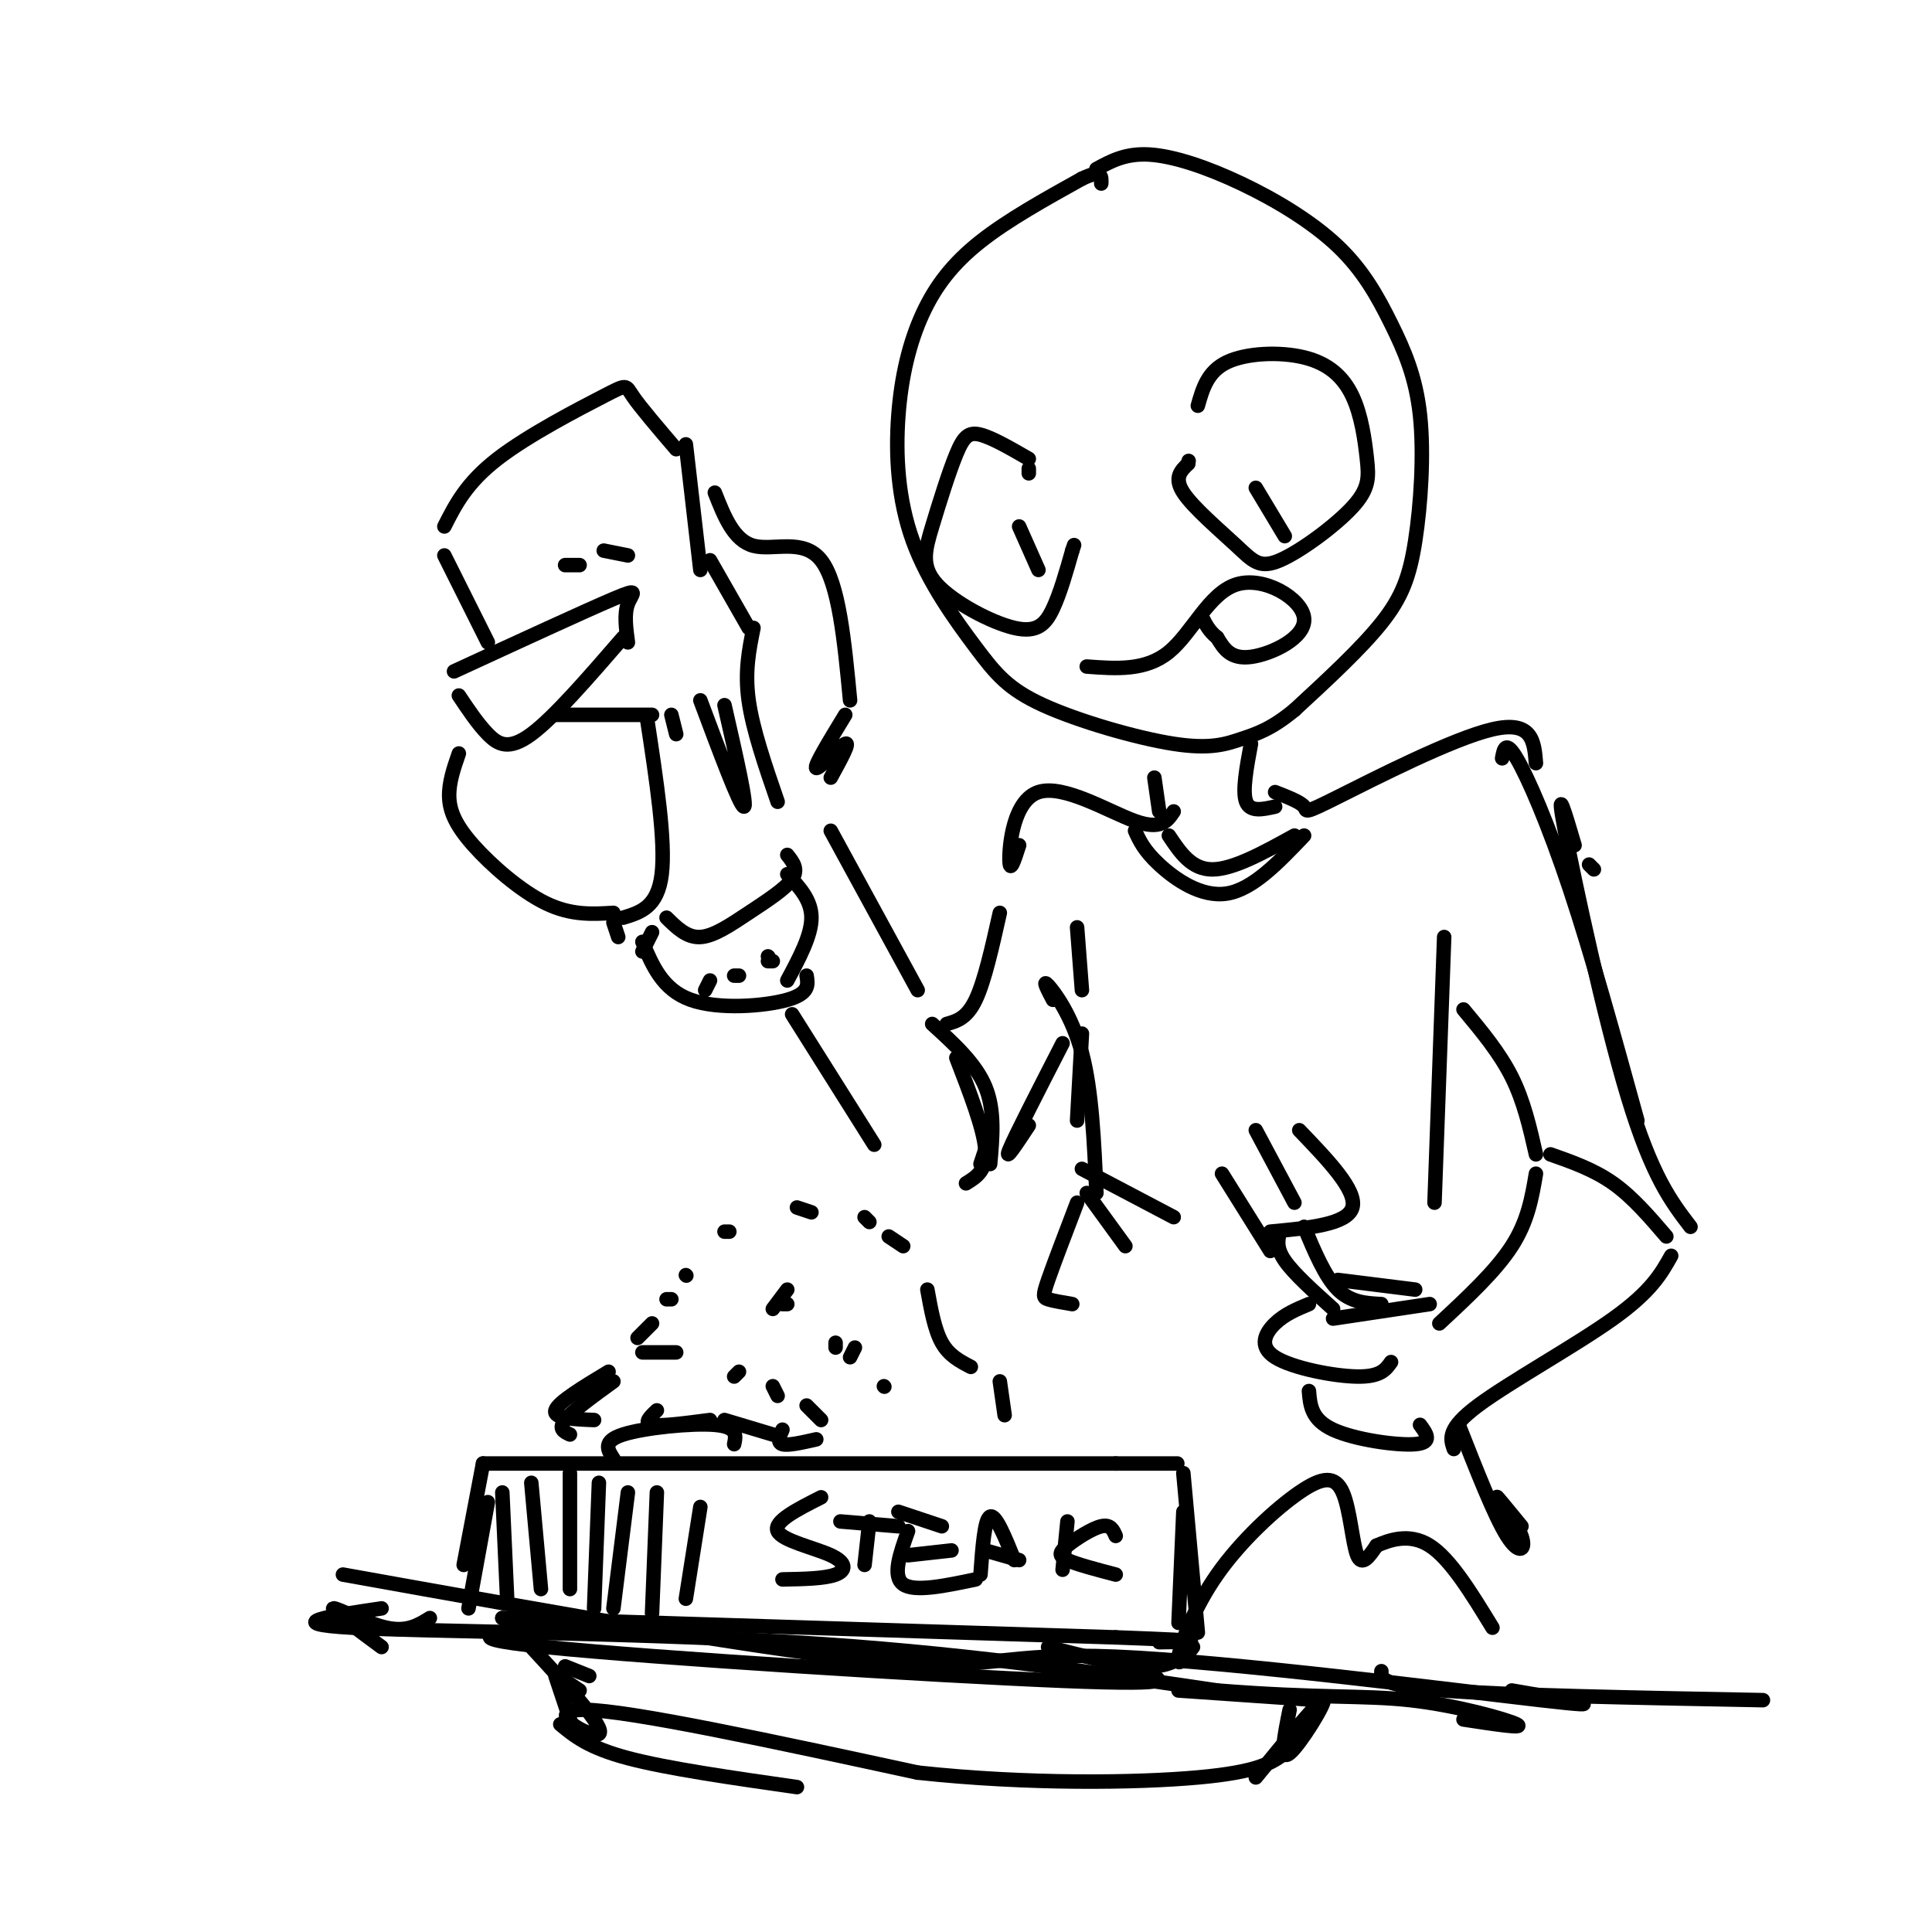 <svg viewBox='0 0 400 400' version='1.1' xmlns='http://www.w3.org/2000/svg' xmlns:xlink='http://www.w3.org/1999/xlink'><g fill='none' stroke='rgb(0,0,0)' stroke-width='3' stroke-linecap='round' stroke-linejoin='round'><path d='M100,303c0.000,0.000 131.000,0.000 131,0'/><path d='M231,303c22.000,0.000 11.500,0.000 1,0'/><path d='M100,303c0.000,0.000 -4.000,21.000 -4,21'/><path d='M104,335c0.000,0.000 127.000,4.000 127,4'/><path d='M231,339c22.667,0.833 15.833,0.917 9,1'/><path d='M245,305c0.000,0.000 3.000,33.000 3,33'/><path d='M104,309c0.000,0.000 1.000,22.000 1,22'/><path d='M110,307c0.000,0.000 2.000,22.000 2,22'/><path d='M118,305c0.000,0.000 0.000,24.000 0,24'/><path d='M124,307c0.000,0.000 -1.000,26.000 -1,26'/><path d='M130,309c0.000,0.000 -3.000,24.000 -3,24'/><path d='M136,309c0.000,0.000 -1.000,25.000 -1,25'/><path d='M145,312c0.000,0.000 -3.000,19.000 -3,19'/><path d='M101,311c0.000,0.000 -4.000,22.000 -4,22'/><path d='M104,335c0.000,0.000 45.000,4.000 45,4'/><path d='M217,341c7.167,1.833 14.333,3.667 19,4c4.667,0.333 6.833,-0.833 9,-2'/><path d='M245,313c0.000,0.000 -1.000,23.000 -1,23'/><path d='M127,302c-1.178,-1.800 -2.356,-3.600 2,-5c4.356,-1.400 14.244,-2.400 19,-2c4.756,0.400 4.378,2.200 4,4'/><path d='M247,341c-1.726,2.283 -3.453,4.567 -3,2c0.453,-2.567 3.085,-9.983 8,-17c4.915,-7.017 12.111,-13.633 17,-17c4.889,-3.367 7.470,-3.483 9,0c1.530,3.483 2.009,10.567 3,13c0.991,2.433 2.496,0.217 4,-2'/><path d='M285,320c2.489,-1.067 6.711,-2.733 11,0c4.289,2.733 8.644,9.867 13,17'/><path d='M244,350c0.000,0.000 29.000,2.000 29,2'/><path d='M71,326c44.560,8.000 89.119,16.000 112,18c22.881,2.000 24.083,-2.000 48,-1c23.917,1.000 70.548,7.000 88,9c17.452,2.000 5.726,0.000 -6,-2'/><path d='M79,333c-10.689,1.578 -21.378,3.156 -6,4c15.378,0.844 56.822,0.956 91,3c34.178,2.044 61.089,6.022 88,10'/><path d='M252,350c21.226,1.690 30.292,0.917 40,2c9.708,1.083 20.060,4.024 22,5c1.940,0.976 -4.530,-0.012 -11,-1'/><path d='M119,337c-14.089,0.867 -28.178,1.733 -6,4c22.178,2.267 80.622,5.933 107,7c26.378,1.067 20.689,-0.467 15,-2'/><path d='M122,347c0.000,0.000 -5.000,-2.000 -5,-2'/><path d='M110,341c7.778,8.444 15.556,16.889 14,18c-1.556,1.111 -12.444,-5.111 -3,-5c9.444,0.111 39.222,6.556 69,13'/><path d='M190,367c22.822,2.467 45.378,2.133 58,1c12.622,-1.133 15.311,-3.067 18,-5'/><path d='M260,368c6.689,-8.178 13.378,-16.356 14,-16c0.622,0.356 -4.822,9.244 -7,11c-2.178,1.756 -1.089,-3.622 0,-9'/><path d='M120,350c0.000,0.000 -3.000,-2.000 -3,-2'/><path d='M115,347c0.000,0.000 4.000,12.000 4,12'/><path d='M116,357c2.917,2.417 5.833,4.833 14,7c8.167,2.167 21.583,4.083 35,6'/><path d='M118,297c-1.250,-0.583 -2.500,-1.167 -1,-3c1.500,-1.833 5.750,-4.917 10,-8'/><path d='M132,277c0.000,0.000 3.000,-3.000 3,-3'/><path d='M139,269c0.000,0.000 -1.000,0.000 -1,0'/><path d='M142,264c0.000,0.000 0.100,0.100 0.1,0.1'/><path d='M151,255c0.000,0.000 -1.000,0.000 -1,0'/><path d='M165,250c0.000,0.000 3.000,1.000 3,1'/><path d='M179,252c0.000,0.000 1.000,1.000 1,1'/><path d='M184,256c0.000,0.000 3.000,2.000 3,2'/><path d='M192,267c0.750,4.167 1.500,8.333 3,11c1.500,2.667 3.750,3.833 6,5'/><path d='M207,286c0.000,0.000 1.000,7.000 1,7'/><path d='M152,285c0.000,0.000 1.000,-1.000 1,-1'/><path d='M160,287c0.000,0.000 1.000,2.000 1,2'/><path d='M167,291c0.000,0.000 3.000,3.000 3,3'/><path d='M183,287c0.000,0.000 0.100,0.100 0.1,0.1'/><path d='M173,279c0.000,0.000 0.000,-1.000 0,-1'/><path d='M177,279c0.000,0.000 -1.000,2.000 -1,2'/><path d='M162,270c0.000,0.000 1.000,0.000 1,0'/><path d='M163,267c0.000,0.000 -3.000,4.000 -3,4'/><path d='M140,280c0.000,0.000 -7.000,0.000 -7,0'/><path d='M126,284c-5.250,3.167 -10.500,6.333 -11,8c-0.500,1.667 3.750,1.833 8,2'/><path d='M136,292c-1.417,1.333 -2.833,2.667 -1,3c1.833,0.333 6.917,-0.333 12,-1'/><path d='M150,294c0.000,0.000 10.000,3.000 10,3'/><path d='M162,296c-0.583,1.333 -1.167,2.667 0,3c1.167,0.333 4.083,-0.333 7,-1'/><path d='M227,35c3.028,-1.655 6.056,-3.310 11,-3c4.944,0.310 11.804,2.583 19,6c7.196,3.417 14.728,7.976 20,13c5.272,5.024 8.283,10.512 11,16c2.717,5.488 5.141,10.976 6,19c0.859,8.024 0.154,18.583 -1,26c-1.154,7.417 -2.758,11.690 -7,17c-4.242,5.310 -11.121,11.655 -18,18'/><path d='M268,147c-4.818,3.986 -7.865,4.951 -11,6c-3.135,1.049 -6.360,2.181 -14,1c-7.640,-1.181 -19.696,-4.676 -27,-8c-7.304,-3.324 -9.855,-6.477 -14,-12c-4.145,-5.523 -9.884,-13.416 -13,-22c-3.116,-8.584 -3.608,-17.857 -3,-26c0.608,-8.143 2.318,-15.154 5,-21c2.682,-5.846 6.338,-10.527 12,-15c5.662,-4.473 13.331,-8.736 21,-13'/><path d='M224,37c4.167,-2.000 4.083,-0.500 4,1'/><path d='M248,84c1.004,-3.538 2.009,-7.076 6,-9c3.991,-1.924 10.970,-2.232 16,-1c5.030,1.232 8.111,4.006 10,8c1.889,3.994 2.588,9.209 3,13c0.412,3.791 0.539,6.157 -3,10c-3.539,3.843 -10.742,9.164 -15,11c-4.258,1.836 -5.569,0.187 -9,-3c-3.431,-3.187 -8.980,-7.910 -11,-11c-2.020,-3.090 -0.510,-4.545 1,-6'/><path d='M246,96c0.167,-1.000 0.083,-0.500 0,0'/><path d='M260,101c0.000,0.000 6.000,10.000 6,10'/><path d='M213,98c0.000,0.000 0.000,-1.000 0,-1'/><path d='M213,95c-3.789,-2.188 -7.579,-4.376 -10,-5c-2.421,-0.624 -3.474,0.317 -5,4c-1.526,3.683 -3.525,10.108 -5,15c-1.475,4.892 -2.426,8.249 1,12c3.426,3.751 11.230,7.894 16,9c4.770,1.106 6.506,-0.827 8,-4c1.494,-3.173 2.747,-7.587 4,-12'/><path d='M222,114c0.667,-2.000 0.333,-1.000 0,0'/><path d='M211,109c0.000,0.000 4.000,9.000 4,9'/><path d='M225,138c6.100,0.459 12.201,0.919 17,-3c4.799,-3.919 8.297,-12.215 14,-14c5.703,-1.785 13.612,2.943 14,7c0.388,4.057 -6.746,7.445 -11,8c-4.254,0.555 -5.627,-1.722 -7,-4'/><path d='M252,132c-1.667,-1.333 -2.333,-2.667 -3,-4'/><path d='M92,109c2.286,-4.512 4.571,-9.024 11,-14c6.429,-4.976 17.000,-10.417 22,-13c5.000,-2.583 4.429,-2.310 6,0c1.571,2.310 5.286,6.655 9,11'/><path d='M142,92c0.000,0.000 3.000,26.000 3,26'/><path d='M92,115c0.000,0.000 9.000,18.000 9,18'/><path d='M94,139c13.600,-6.267 27.200,-12.533 33,-15c5.800,-2.467 3.800,-1.133 3,1c-0.800,2.133 -0.400,5.067 0,8'/><path d='M129,132c-7.156,8.267 -14.311,16.533 -19,20c-4.689,3.467 -6.911,2.133 -9,0c-2.089,-2.133 -4.044,-5.067 -6,-8'/><path d='M115,148c0.000,0.000 20.000,0.000 20,0'/><path d='M134,149c1.917,12.583 3.833,25.167 3,32c-0.833,6.833 -4.417,7.917 -8,9'/><path d='M127,189c-4.381,0.268 -8.762,0.536 -14,-2c-5.238,-2.536 -11.333,-7.875 -15,-12c-3.667,-4.125 -4.905,-7.036 -5,-10c-0.095,-2.964 0.952,-5.982 2,-9'/><path d='M176,145c-1.156,-12.156 -2.311,-24.311 -6,-29c-3.689,-4.689 -9.911,-1.911 -14,-3c-4.089,-1.089 -6.044,-6.044 -8,-11'/><path d='M147,116c0.000,0.000 8.000,14.000 8,14'/><path d='M156,130c-0.917,4.500 -1.833,9.000 -1,15c0.833,6.000 3.417,13.500 6,21'/><path d='M127,191c0.000,0.000 1.000,3.000 1,3'/><path d='M138,190c2.101,2.077 4.202,4.155 7,4c2.798,-0.155 6.292,-2.542 10,-5c3.708,-2.458 7.631,-4.988 9,-7c1.369,-2.012 0.185,-3.506 -1,-5'/><path d='M150,146c2.417,10.583 4.833,21.167 4,21c-0.833,-0.167 -4.917,-11.083 -9,-22'/><path d='M139,148c0.000,0.000 1.000,4.000 1,4'/><path d='M135,193c0.000,0.000 -2.000,4.000 -2,4'/><path d='M133,195c2.089,4.956 4.178,9.911 10,12c5.822,2.089 15.378,1.311 20,0c4.622,-1.311 4.311,-3.156 4,-5'/><path d='M163,203c2.500,-4.667 5.000,-9.333 5,-13c0.000,-3.667 -2.500,-6.333 -5,-9'/><path d='M146,205c0.000,0.000 1.000,-2.000 1,-2'/><path d='M152,202c0.000,0.000 1.000,0.000 1,0'/><path d='M159,199c0.000,0.000 1.000,0.000 1,0'/><path d='M159,198c0.000,0.000 0.100,0.100 0.1,0.1'/><path d='M117,117c0.000,0.000 3.000,0.000 3,0'/><path d='M125,114c0.000,0.000 5.000,1.000 5,1'/><path d='M175,148c-3.267,5.356 -6.533,10.711 -6,11c0.533,0.289 4.867,-4.489 6,-5c1.133,-0.511 -0.933,3.244 -3,7'/><path d='M239,161c0.000,0.000 1.000,7.000 1,7'/><path d='M259,154c-0.917,4.917 -1.833,9.833 -1,12c0.833,2.167 3.417,1.583 6,1'/><path d='M264,164c2.643,1.036 5.286,2.071 6,3c0.714,0.929 -0.500,1.750 7,-2c7.500,-3.750 23.714,-12.071 32,-14c8.286,-1.929 8.643,2.536 9,7'/><path d='M243,168c-1.310,1.958 -2.619,3.917 -8,2c-5.381,-1.917 -14.833,-7.708 -20,-6c-5.167,1.708 -6.048,10.917 -6,14c0.048,3.083 1.024,0.042 2,-3'/><path d='M172,172c0.000,0.000 18.000,33.000 18,33'/><path d='M164,210c0.000,0.000 17.000,27.000 17,27'/><path d='M207,189c-1.583,7.083 -3.167,14.167 -5,18c-1.833,3.833 -3.917,4.417 -6,5'/><path d='M198,219c2.833,7.333 5.667,14.667 6,19c0.333,4.333 -1.833,5.667 -4,7'/><path d='M203,241c0.000,0.000 1.000,-3.000 1,-3'/><path d='M213,233c-2.583,3.917 -5.167,7.833 -4,5c1.167,-2.833 6.083,-12.417 11,-22'/><path d='M223,192c0.000,0.000 1.000,13.000 1,13'/><path d='M224,214c0.000,0.000 -1.000,18.000 -1,18'/><path d='M299,194c0.000,0.000 -2.000,55.000 -2,55'/><path d='M330,180c0.000,0.000 -1.000,-1.000 -1,-1'/><path d='M326,175c-2.000,-6.778 -4.000,-13.556 -2,-3c2.000,10.556 8.000,38.444 13,55c5.000,16.556 9.000,21.778 13,27'/><path d='M303,209c3.750,4.500 7.500,9.000 10,14c2.500,5.000 3.750,10.500 5,16'/><path d='M321,239c4.500,1.583 9.000,3.167 13,6c4.000,2.833 7.500,6.917 11,11'/><path d='M318,243c-0.833,4.917 -1.667,9.833 -5,15c-3.333,5.167 -9.167,10.583 -15,16'/><path d='M346,260c-2.067,3.689 -4.133,7.378 -12,13c-7.867,5.622 -21.533,13.178 -28,18c-6.467,4.822 -5.733,6.911 -5,9'/><path d='M296,270c0.000,0.000 -20.000,3.000 -20,3'/><path d='M288,282c-1.077,1.536 -2.155,3.071 -7,3c-4.845,-0.071 -13.458,-1.750 -17,-4c-3.542,-2.250 -2.012,-5.071 0,-7c2.012,-1.929 4.506,-2.964 7,-4'/><path d='M294,295c1.356,1.844 2.711,3.689 -1,4c-3.711,0.311 -12.489,-0.911 -17,-3c-4.511,-2.089 -4.756,-5.044 -5,-8'/><path d='M293,267c0.000,0.000 -16.000,-2.000 -16,-2'/><path d='M286,270c-3.167,-0.167 -6.333,-0.333 -9,-3c-2.667,-2.667 -4.833,-7.833 -7,-13'/><path d='M276,271c-4.083,-3.667 -8.167,-7.333 -10,-10c-1.833,-2.667 -1.417,-4.333 -1,-6'/><path d='M263,255c8.000,-0.750 16.000,-1.500 17,-5c1.000,-3.500 -5.000,-9.750 -11,-16'/><path d='M263,259c0.000,0.000 -10.000,-16.000 -10,-16'/><path d='M260,234c0.000,0.000 8.000,15.000 8,15'/><path d='M193,212c4.500,4.083 9.000,8.167 11,13c2.000,4.833 1.500,10.417 1,16'/><path d='M235,172c0.911,2.022 1.822,4.044 5,7c3.178,2.956 8.622,6.844 14,6c5.378,-0.844 10.689,-6.422 16,-12'/><path d='M242,173c2.333,3.500 4.667,7.000 9,7c4.333,0.000 10.667,-3.500 17,-7'/><path d='M218,207c-1.133,-2.178 -2.267,-4.356 -1,-3c1.267,1.356 4.933,6.244 7,14c2.067,7.756 2.533,18.378 3,29'/><path d='M224,242c0.000,0.000 19.000,10.000 19,10'/><path d='M225,247c0.000,0.000 8.000,11.000 8,11'/><path d='M223,249c-2.422,6.333 -4.844,12.667 -6,16c-1.156,3.333 -1.044,3.667 0,4c1.044,0.333 3.022,0.667 5,1'/><path d='M286,346c-0.083,1.500 -0.167,3.000 13,4c13.167,1.000 39.583,1.500 66,2'/><path d='M89,335c-2.356,1.467 -4.711,2.933 -9,2c-4.289,-0.933 -10.511,-4.267 -11,-4c-0.489,0.267 4.756,4.133 10,8'/><path d='M170,310c-4.952,2.506 -9.905,5.012 -9,7c0.905,1.988 7.667,3.458 11,5c3.333,1.542 3.238,3.155 1,4c-2.238,0.845 -6.619,0.923 -11,1'/><path d='M174,315c0.000,0.000 12.000,1.000 12,1'/><path d='M180,315c0.000,0.000 -1.000,9.000 -1,9'/><path d='M186,313c0.000,0.000 9.000,3.000 9,3'/><path d='M188,317c-1.667,4.667 -3.333,9.333 -1,11c2.333,1.667 8.667,0.333 15,-1'/><path d='M188,322c0.000,0.000 9.000,-1.000 9,-1'/><path d='M203,326c0.417,-5.750 0.833,-11.500 2,-12c1.167,-0.500 3.083,4.250 5,9'/><path d='M204,321c0.000,0.000 7.000,2.000 7,2'/><path d='M221,315c0.000,0.000 -1.000,10.000 -1,10'/><path d='M231,318c-0.536,-1.226 -1.071,-2.452 -3,-2c-1.929,0.452 -5.250,2.583 -7,4c-1.750,1.417 -1.929,2.119 0,3c1.929,0.881 5.964,1.940 10,3'/><path d='M302,295c3.708,9.446 7.417,18.893 10,23c2.583,4.107 4.042,2.875 3,0c-1.042,-2.875 -4.583,-7.393 -5,-8c-0.417,-0.607 2.292,2.696 5,6'/><path d='M311,157c0.356,-1.933 0.711,-3.867 3,0c2.289,3.867 6.511,13.533 11,27c4.489,13.467 9.244,30.733 14,48'/></g>
</svg>